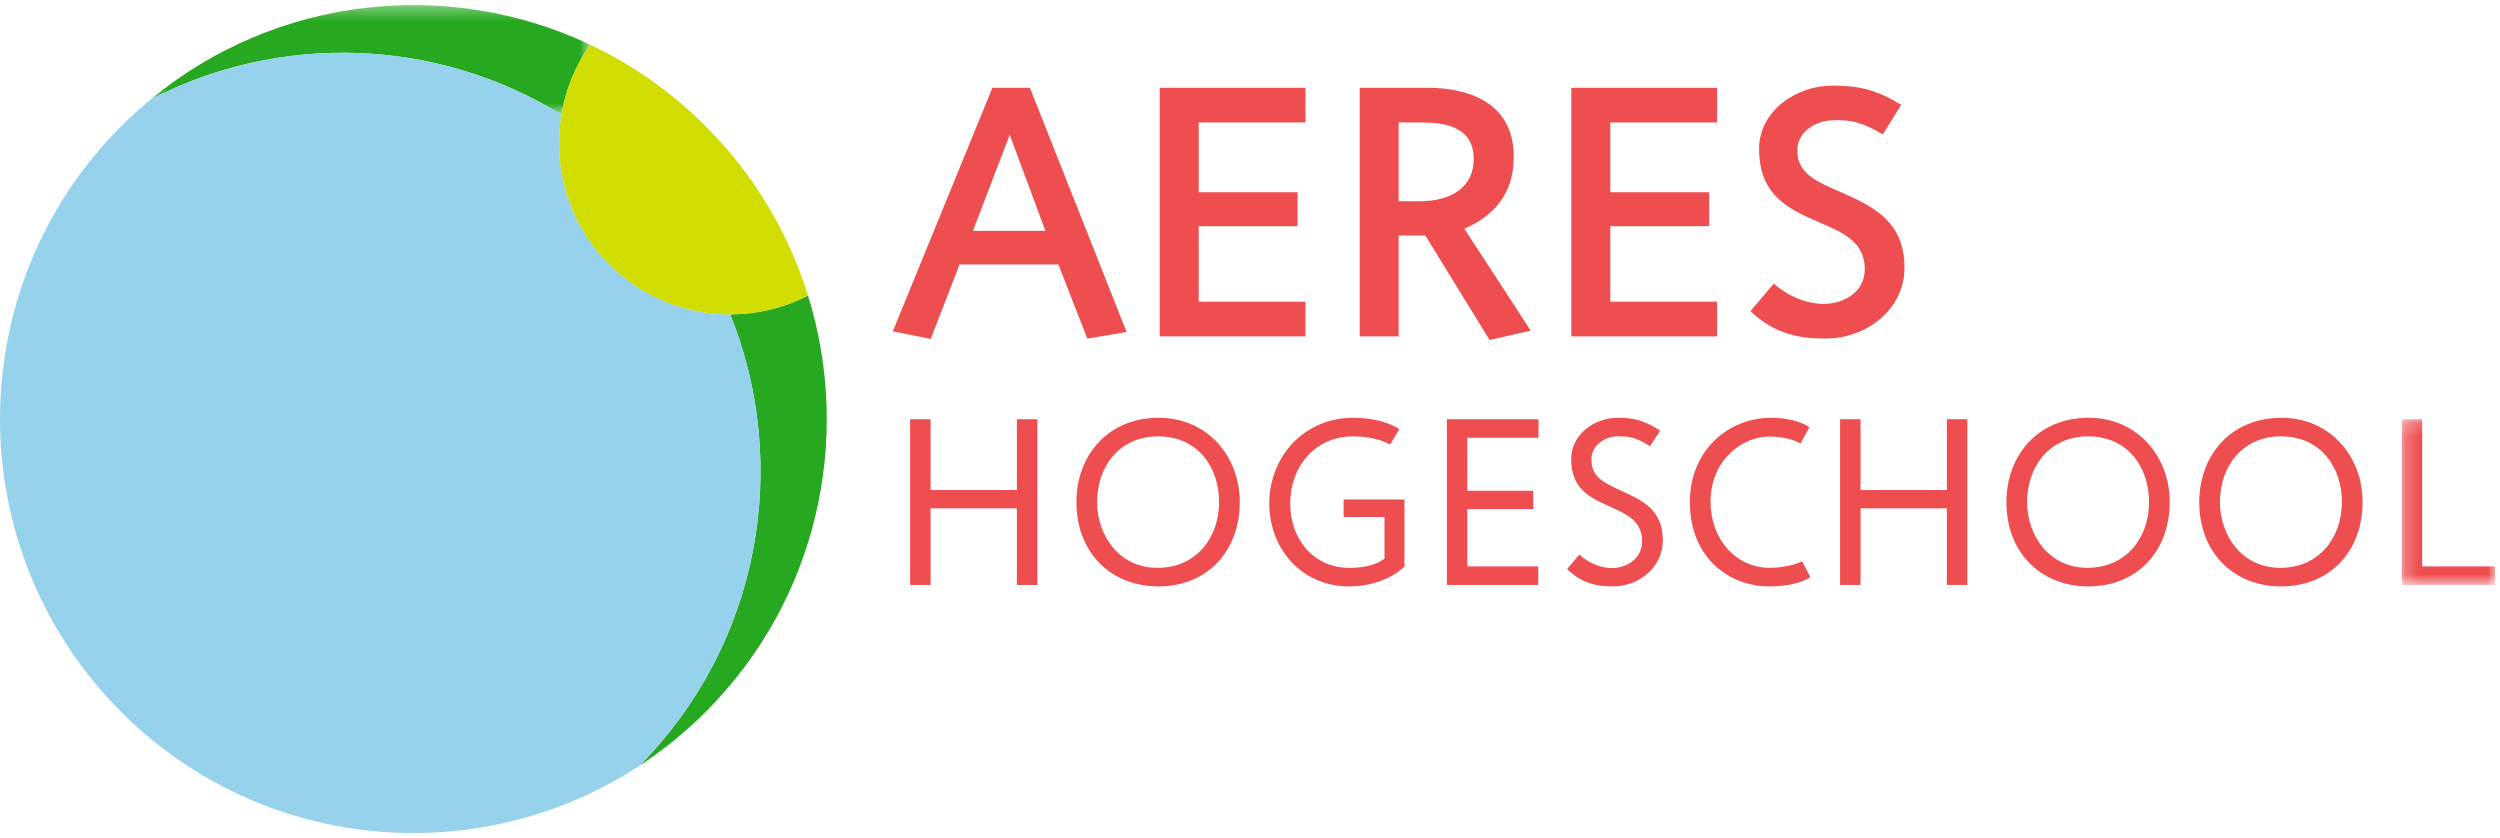 <?xml version="1.0" encoding="UTF-8"?> <svg xmlns="http://www.w3.org/2000/svg" xmlns:xlink="http://www.w3.org/1999/xlink" width="182px" height="61px" viewBox="0 0 182 61"><!-- Generator: sketchtool 49.3 (51167) - http://www.bohemiancoding.com/sketch --><title>B6508575-B380-4280-BA2F-ECF84453CD3F</title><desc>Created with sketchtool.</desc><defs><polygon id="path-1" points="0.229 0.191 7.023 0.191 7.023 12.255 0.229 12.255"></polygon><polygon id="path-3" points="0.266 0.356 32.256 0.356 32.256 8.331 0.266 8.331"></polygon></defs><g id="Home" stroke="none" stroke-width="1" fill="none" fill-rule="evenodd"><g id="Home---Desktop-HD-1200-Copy" transform="translate(-876, -3734)"><g id="SAMENWERKING" transform="translate(561, 3683)"><g id="Group-22" transform="translate(0, 51)"><g id="Aeres-logo" transform="translate(315, 0)"><g id="Page-1"><polygon id="Fill-1" fill="#EE4E4F" points="74.031 42.584 74.031 37.008 67.746 37.008 67.746 42.584 66.257 42.584 66.257 30.52 67.746 30.52 67.746 35.675 74.031 35.675 74.031 30.52 75.52 30.52 75.52 42.584"></polygon><g id="Group-40" transform="translate(0, 0.014)"><path d="M84.318,31.751 C81.499,31.751 79.87,33.943 79.87,36.538 C79.87,38.939 81.446,41.324 84.265,41.324 C87.084,41.324 88.748,39.134 88.748,36.538 C88.748,33.943 87.155,31.751 84.318,31.751 M84.335,42.675 C80.798,42.675 78.364,40.15 78.364,36.538 C78.364,33.136 80.658,30.401 84.353,30.401 C87.907,30.401 90.254,33.224 90.254,36.521 C90.254,40.168 87.838,42.675 84.335,42.675" id="Fill-2" fill="#EE4E4F"></path><path d="M98.199,42.675 C94.784,42.675 92.403,39.957 92.403,36.643 C92.403,33.153 95.013,30.4 98.497,30.4 C100.247,30.4 101.316,30.874 101.876,31.225 L101.194,32.347 C100.598,32.013 99.618,31.751 98.514,31.751 C95.747,31.751 93.926,33.943 93.926,36.643 C93.926,39.169 95.556,41.325 98.252,41.325 C99.39,41.325 100.23,41.08 100.791,40.659 L100.791,37.625 L97.814,37.625 L97.814,36.345 L102.244,36.345 L102.244,41.237 C101.211,42.202 99.687,42.675 98.199,42.675" id="Fill-4" fill="#EE4E4F"></path><polygon id="Fill-6" fill="#EE4E4F" points="106.82 31.856 106.82 35.714 111.618 35.714 111.618 37.046 106.82 37.046 106.82 41.219 111.985 41.219 111.985 42.57 105.332 42.57 105.332 30.506 112.004 30.506 112.004 31.856"></polygon><path d="M117.412,42.675 C116.396,42.675 115.223,42.535 114.084,41.413 L114.977,40.36 C115.731,41.063 116.694,41.342 117.324,41.342 C118.514,41.342 119.547,40.588 119.547,39.396 C119.547,37.853 118.357,37.398 117.096,36.818 C115.555,36.135 114.382,35.468 114.382,33.381 C114.382,31.646 116.046,30.4 117.762,30.4 C118.848,30.4 119.618,30.541 120.861,31.33 L120.126,32.469 C119.005,31.768 118.55,31.751 117.727,31.751 C117.044,31.751 115.853,32.241 115.853,33.469 C115.853,34.75 116.852,35.17 117.989,35.697 C119.6,36.433 121.053,37.099 121.053,39.326 C121.053,41.254 119.354,42.675 117.412,42.675" id="Fill-8" fill="#EE4E4F"></path><path d="M128.836,42.675 C125.754,42.675 123.022,40.483 123.022,36.538 C123.022,32.767 125.824,30.4 128.941,30.4 C130.114,30.4 131.13,30.681 131.725,31.084 L131.077,32.277 C130.657,32.013 129.816,31.768 128.783,31.768 C126.857,31.768 124.529,33.452 124.529,36.521 C124.529,39.256 126.384,41.325 128.836,41.325 C129.799,41.325 130.744,41.08 131.2,40.852 L131.796,42.009 C131.147,42.394 130.184,42.675 128.836,42.675" id="Fill-10" fill="#EE4E4F"></path><polygon id="Fill-12" fill="#EE4E4F" points="141.733 42.57 141.733 36.994 135.447 36.994 135.447 42.57 133.959 42.57 133.959 30.506 135.447 30.506 135.447 35.661 141.733 35.661 141.733 30.506 143.221 30.506 143.221 42.57"></polygon><path d="M152.019,31.751 C149.2,31.751 147.572,33.943 147.572,36.538 C147.572,38.939 149.148,41.324 151.967,41.324 C154.786,41.324 156.45,39.134 156.45,36.538 C156.45,33.943 154.856,31.751 152.019,31.751 M152.038,42.675 C148.5,42.675 146.066,40.15 146.066,36.538 C146.066,33.136 148.36,30.401 152.055,30.401 C155.609,30.401 157.955,33.224 157.955,36.521 C157.955,40.168 155.539,42.675 152.038,42.675" id="Fill-14" fill="#EE4E4F"></path><path d="M166.058,31.751 C163.239,31.751 161.611,33.943 161.611,36.538 C161.611,38.939 163.187,41.324 166.006,41.324 C168.825,41.324 170.489,39.134 170.489,36.538 C170.489,33.943 168.896,31.751 166.058,31.751 M166.076,42.675 C162.539,42.675 160.105,40.15 160.105,36.538 C160.105,33.136 162.398,30.401 166.094,30.401 C169.647,30.401 171.994,33.224 171.994,36.521 C171.994,40.168 169.578,42.675 166.076,42.675" id="Fill-16" fill="#EE4E4F"></path><g id="Group-20" transform="translate(174.617, 30.315)"><mask id="mask-2" fill="white"><use xlink:href="#path-1"></use></mask><g id="Clip-19"></g><polygon id="Fill-18" fill="#EE4E4F" mask="url(#mask-2)" points="0.229 12.255 0.229 0.191 1.717 0.191 1.717 10.905 7.023 10.905 7.023 12.255"></polygon></g><path d="M73.507,9.797 L70.827,16.794 L76.107,16.794 L73.507,9.797 Z M79.154,24.633 L77.053,19.24 L69.856,19.24 L67.755,24.659 L64.996,24.107 L72.246,6.377 L74.977,6.377 L82.017,24.159 L79.154,24.633 Z" id="Fill-21" fill="#EE4E4F"></path><polygon id="Fill-23" fill="#EE4E4F" points="87.265 8.902 87.265 13.979 94.462 13.979 94.462 16.452 87.265 16.452 87.265 21.95 95.04 21.95 95.04 24.475 84.428 24.475 84.428 6.377 95.04 6.377 95.04 8.902"></polygon><path d="M103.556,8.902 L101.822,8.902 L101.822,14.637 L103.32,14.637 C105.841,14.637 107.286,13.479 107.286,11.56 C107.286,9.218 105.185,8.902 103.556,8.902 Z M108.442,24.737 L103.766,17.135 L101.822,17.135 L101.822,24.475 L98.986,24.475 L98.986,6.377 L103.95,6.377 C106.682,6.377 110.202,7.324 110.202,11.401 C110.202,14.111 108.731,15.716 106.603,16.637 L111.436,24.054 L108.442,24.737 Z" id="Fill-25" fill="#EE4E4F"></path><polygon id="Fill-27" fill="#EE4E4F" points="117.231 8.902 117.231 13.979 124.427 13.979 124.427 16.452 117.231 16.452 117.231 21.95 125.006 21.95 125.006 24.475 114.393 24.475 114.393 6.377 125.006 6.377 125.006 8.902"></polygon><path d="M132.893,24.633 C130.949,24.633 129.163,24.29 127.429,22.634 L129.137,20.634 C130.24,21.608 131.58,22.108 132.762,22.108 C134.286,22.108 135.756,21.213 135.756,19.582 C135.756,17.583 134.18,16.926 132.421,16.162 C130.162,15.189 128.061,14.19 128.061,10.823 C128.061,8.061 130.765,6.219 133.393,6.219 C135.328,6.219 136.57,6.508 138.409,7.613 L137.07,9.77 C135.573,8.877 134.73,8.686 133.34,8.744 C132.342,8.786 130.844,9.455 130.844,10.954 C130.844,12.743 132.473,13.295 134.259,14.084 C136.492,15.084 138.646,16.189 138.646,19.477 C138.646,22.555 135.835,24.633 132.893,24.633" id="Fill-29" fill="#EE4E4F"></path><g id="Group-33" transform="translate(10.706, 0)"><mask id="mask-4" fill="white"><use xlink:href="#path-3"></use></mask><g id="Clip-32"></g><path d="M30.167,8.331 C30.468,6.533 31.164,4.791 32.256,3.24 C21.927,-1.649 9.397,-0.323 0.266,7.222 C9.667,2.35 21.069,2.722 30.167,8.331" id="Fill-31" fill="#26A920" mask="url(#mask-4)"></path></g><path d="M46.538,55.741 C48.251,54.621 49.876,53.31 51.379,51.805 C59.568,43.604 62.045,31.855 58.823,21.501 C57.05,22.412 55.106,22.87 53.16,22.873 C57.573,33.829 55.366,46.835 46.538,55.741" id="Fill-34" fill="#26A920"></path><path d="M53.16,22.873 C49.968,22.877 46.776,21.66 44.342,19.222 C41.382,16.258 40.228,12.172 40.873,8.331 C31.775,2.722 20.373,2.35 10.972,7.222 C10.23,7.835 9.509,8.484 8.815,9.179 C-2.938,20.95 -2.938,40.034 8.815,51.805 C19.065,62.068 34.866,63.379 46.538,55.742 C55.366,46.834 57.574,33.83 53.16,22.873" id="Fill-36" fill="#96D2EB"></path><path d="M51.379,9.179 C48.862,6.658 46.007,4.681 42.962,3.24 C41.87,4.791 41.174,6.534 40.873,8.331 C40.228,12.172 41.381,16.257 44.341,19.223 C46.777,21.66 49.968,22.877 53.159,22.873 C55.105,22.87 57.05,22.411 58.823,21.501 C57.421,16.994 54.944,12.749 51.379,9.179" id="Fill-38" fill="#D1DC00"></path></g></g></g></g></g></g></g></svg> 